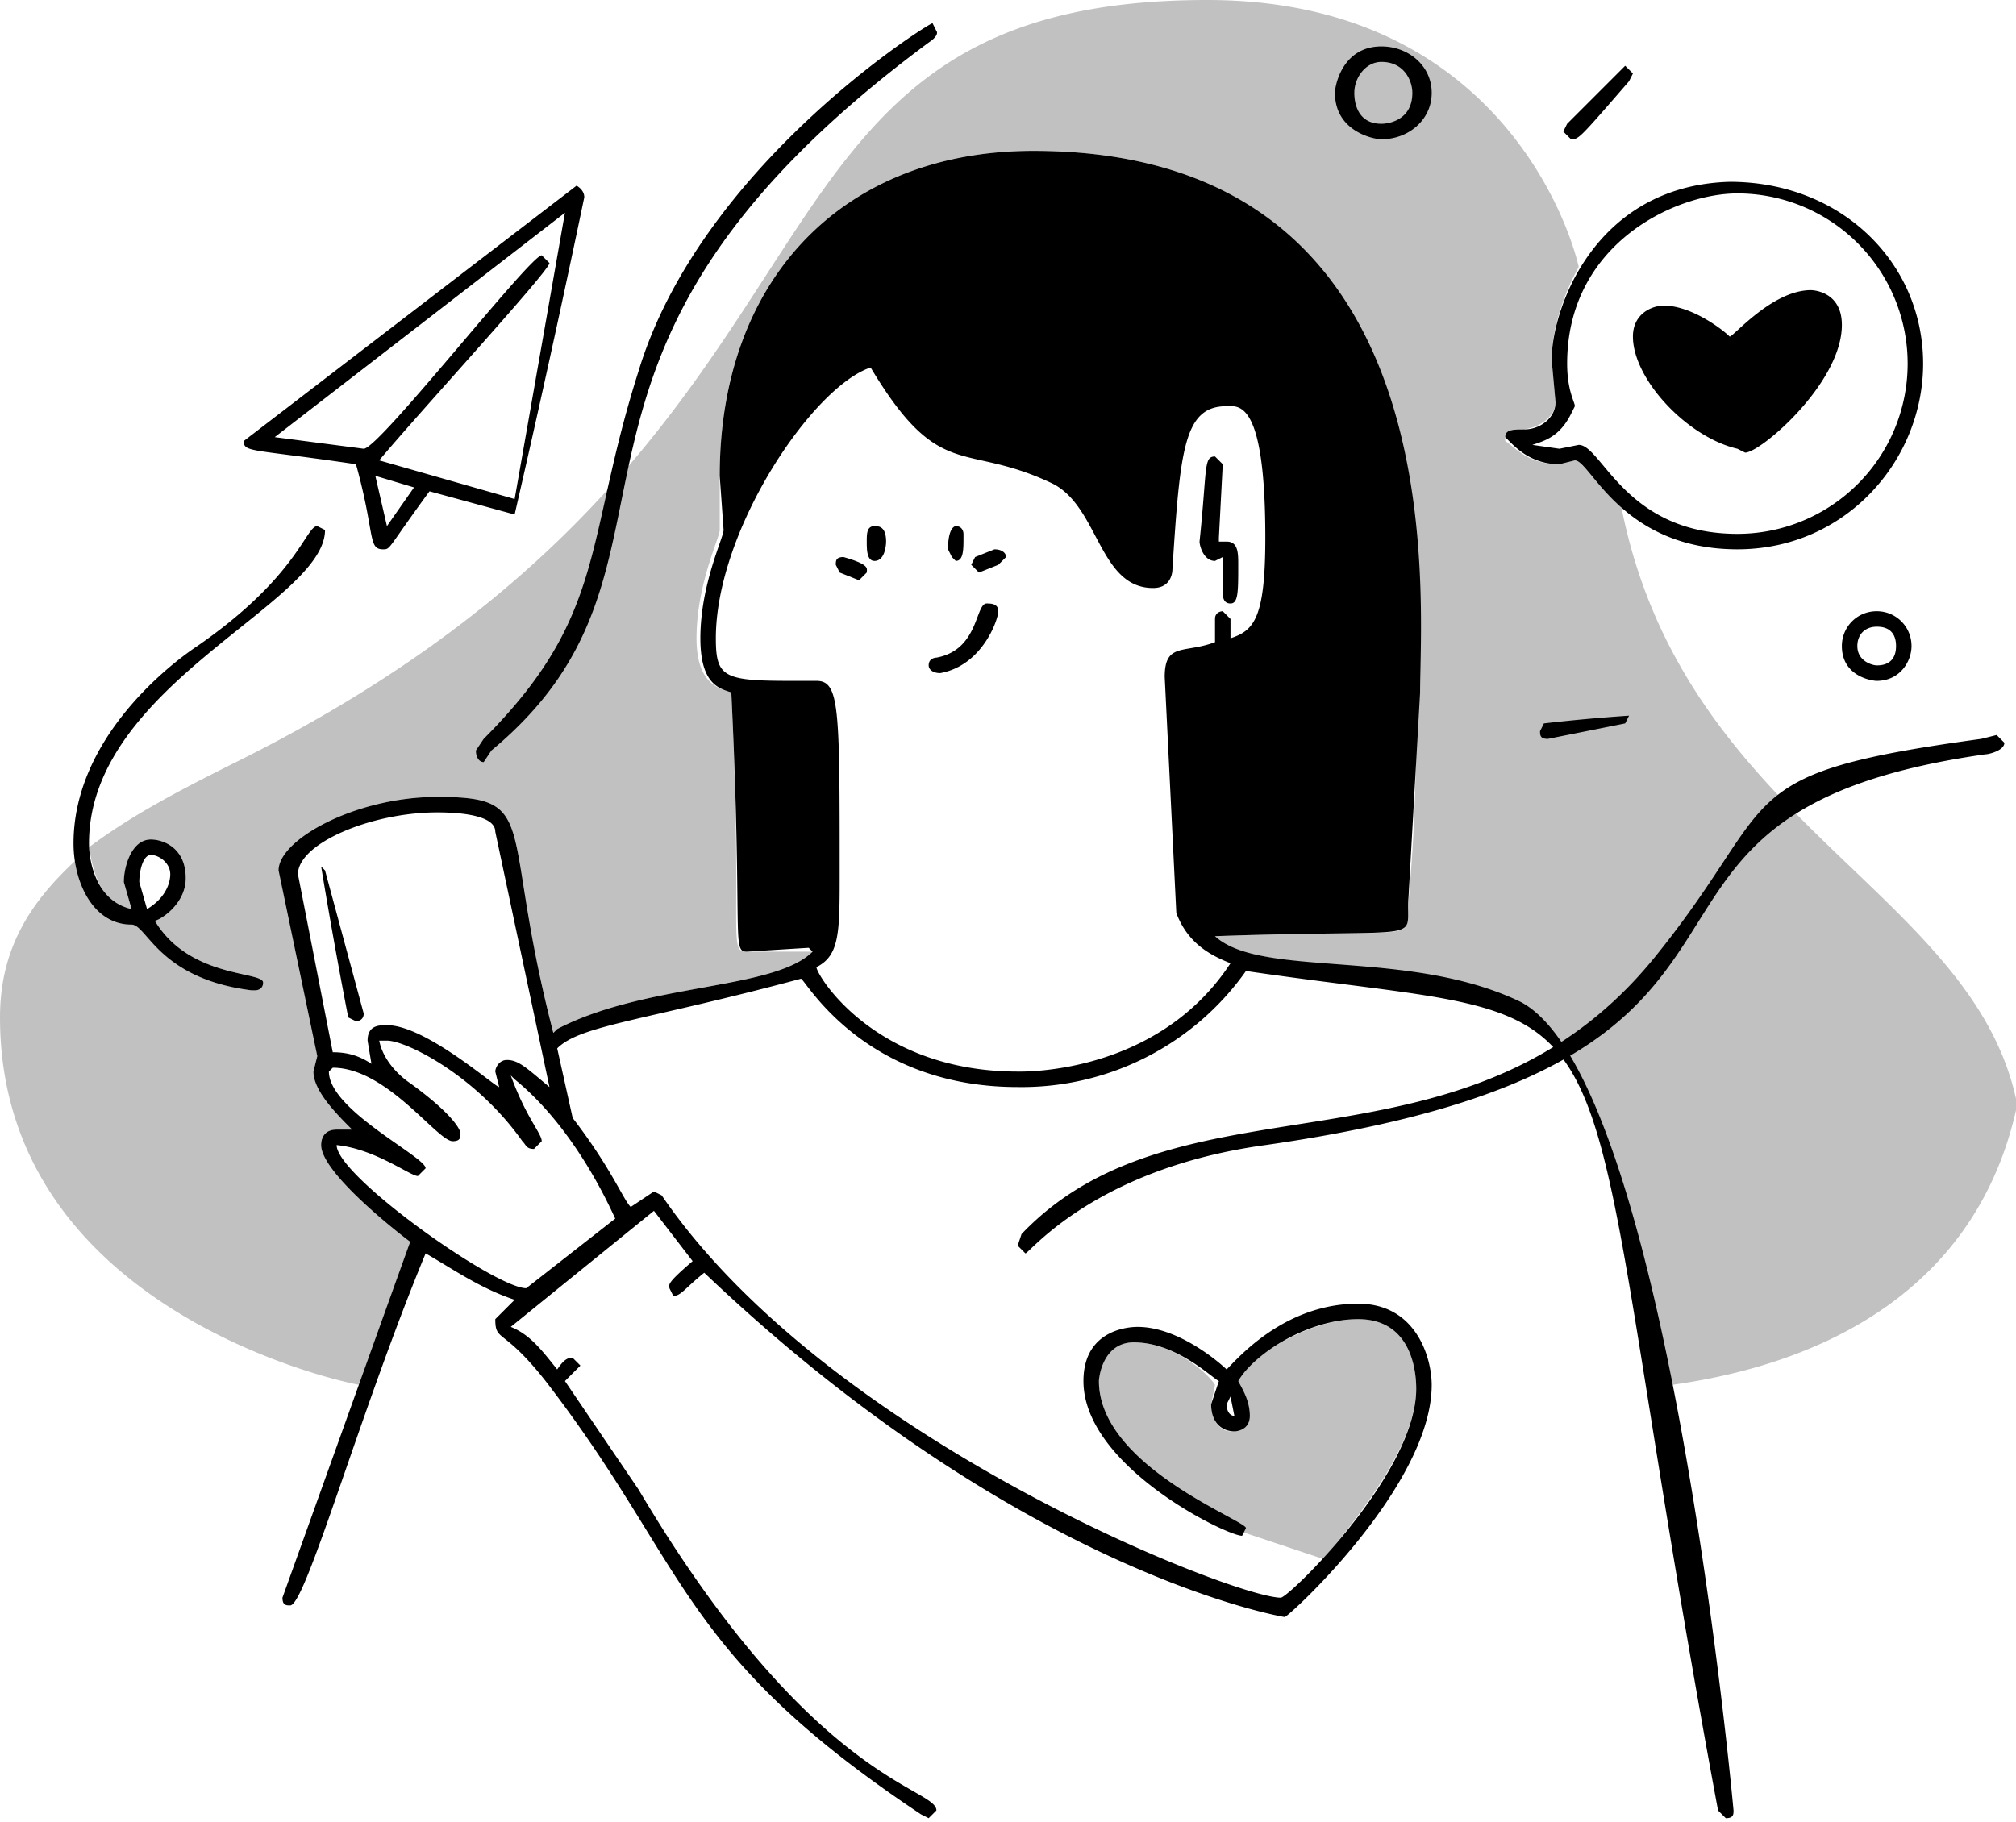 <svg xmlns="http://www.w3.org/2000/svg" viewBox="0 0 521 471" fill-rule="evenodd" clip-rule="evenodd" stroke-linejoin="round" stroke-miterlimit="2"><path d="M351 341c13 0 15 12 15 18 0 14-14 32-24 44l-21-7 1-1c0-2-38-16-38-38 0-1 0-10 9-10 11 0 20 9 21 11l-1 5c0 5 3 7 5 7 1 0 5 0 5-4s-2-7-4-9c4-6 19-16 32-16zM312 0c73 0 93 56 96 69-5 9-7 18-7 24l1 11c0 4-5 7-9 7-2 0-4 0-4 2v1c3 2 6 6 14 6l4-1c2 0 5 6 12 12 16 81 90 99 102 153v3c-10 44-46 65-89 71a574 574 0 00-15-58c-7-20-15-36-25-40-29-15-66-7-78-18 56-2 49 2 50-9 2-22 2-38 2-54 0-25 11-140-99-140-49 0-81 33-81 84v14c0 2-6 14-6 28 0 12 6 13 9 14 3 63-1 67 4 67h17c-10 10-43 8-66 20l-1 1c-14-54-3-61-30-61-21 0-40 11-40 19l9 48-1 4c0 5 6 11 10 15h-4c-3 0-4 2-4 4 0 7 19 22 23 25l-13 37c-1 0-93-18-93-95 0-18 8-30 20-41 1 9 6 17 15 17 3 0 6 14 30 17h1s2 0 2-2c0-3-19-1-28-16 1 0 8-4 8-11 0-8-6-10-9-10-5 0-7 7-7 11l2 7c-8-1-10-10-11-16 12-9 26-16 40-23C230 112 181 0 312 0z" fill="#c1c1c1"></path><path d="M516 190l2 2c0 2-4 3-5 3-112 16-32 79-186 101-44 6-61 28-62 28l-2-2 1-3c42-44 115-11 164-72 33-41 18-47 84-56l4-1M123 194l2-3c32-32 26-51 40-95 16-53 75-90 76-90l1 2s1 1-2 3c-112 83-54 134-113 183l-2 3c-1 0-2-1-2-3M357 32c2 0 8-1 8-8 0-3-2-8-8-8-4 0-7 4-7 8 0 1 0 8 7 8m0 4c-2 0-12-2-12-12 0-2 2-12 12-12 7 0 13 5 13 12s-6 12-13 12M485 172c1 0 5 0 5-5s-4-5-5-5c-3 0-5 2-5 5 0 4 4 5 5 5m9-5c0 4-3 9-9 9-1 0-9-1-9-9 0-5 4-9 9-9s9 4 9 9M406 36l-2-2 1-2 15-15 2 2-1 2c-13 15-13 15-15 15M400 191c-2 0-2-1-2-2l1-2a468 468 0 0122-2l-1 2-20 4"></path><path d="M319 366l-1-5-1 2c0 2 1 3 2 3m-219-97h-2c1 5 5 9 8 11 11 8 13 12 13 13s0 2-2 2c-4 0-17-19-31-19l-1 1c0 10 25 22 25 25l-2 2c-2 0-11-7-21-8 0 8 41 37 49 37l23-18c-1-2-10-23-26-36l-1-1c4 11 8 15 8 17l-2 2c-2 0-2-1-3-2-12-17-30-26-35-26m42 12l-14-66c0-4-8-5-15-5-17 0-36 8-36 16l9 46c4 0 7 1 10 3l-1-6c0-4 3-4 5-4 10 0 28 16 29 16l-1-4c0-1 1-3 3-3 3 0 5 2 11 7m176-32c-5-2-11-5-14-13l-3-61c0-9 5-6 13-9v-1-4-1c0-2 2-2 2-2l2 2v5c6-2 9-5 9-26 0-36-7-34-10-34-11 0-12 11-14 42 0 2-1 5-5 5-14 0-14-21-26-27-23-11-29 0-47-30-15 5-40 42-40 70 0 10 2 11 19 11h7c6 0 6 7 6 50 0 15 0 21-6 24 0 2 15 27 52 27 1 0 36 1 55-28m-208 75c-17 41-31 91-35 91-1 0-2 0-2-2l33-92c-4-3-23-18-23-25 0-2 1-4 4-4h4c-4-4-10-10-10-15l1-4-10-48c0-8 20-19 41-19 27 0 16 7 30 61l1-1c23-12 56-10 66-20l-1-1-16 1c-4 0-1-4-4-67-3-1-8-2-8-14 0-14 6-26 6-28l-1-14c0-51 32-84 81-84 110 0 100 115 100 140l-3 53c-1 12 7 8-50 10 12 11 50 3 79 17 38 20 55 209 55 209 0 1 0 2-2 2l-2-2c-42-226-13-201-122-217a71 71 0 01-59 30c-40 0-55-28-56-28-41 11-57 12-63 18l4 18c10 13 13 21 15 23l6-4 2 1c43 63 148 104 160 104 2 0 35-32 35-54 0-6-2-18-15-18s-27 9-31 16c1 2 3 5 3 9s-4 4-4 4c-3 0-6-2-6-7l2-6c-2-1-11-10-22-10-8 0-9 9-9 10 0 22 38 36 38 38l-1 2c-4 0-41-18-41-40 0-14 13-14 14-14 11 0 22 10 23 11 3-3 15-17 34-17 15 0 19 14 19 21 0 26-37 60-38 60 0 0-68-11-150-89-5 4-6 6-8 6l-1-2c0-1-1-1 6-7l-10-13-37 30c5 2 8 6 12 11 2-3 3-3 4-3l2 2-4 4 19 28c45 76 77 77 77 83l-2 2-2-1c-63-42-60-64-97-112-11-14-13-10-13-16l5-5c-9-3-16-8-23-12M107 126l-10-3 3 13 7-10m-9-7l35 10 13-74-75 58 23 3c4 0 43-50 46-50l2 2c0 2-34 39-44 51m13 8c-11 15-10 15-12 15-4 0-2-4-7-22-27-4-29-3-29-6l86-66s2 1 2 3a4062 4062 0 01-18 82l-22-6M396 115l7 1 5-1c6 0 12 23 41 23a44 44 0 100-88c-16 0-44 13-44 44 0 7 2 10 2 11l-1 2c-3 6-7 7-10 8m51-68c29 0 50 21 50 47 0 25-20 48-48 48-30 0-38-23-42-23l-4 1c-7 0-11-4-13-6l-1-1c0-2 2-2 5-2 4 0 8-3 8-7l-1-11c0-13 11-45 46-46"></path><path d="M36 228l2 7c5-3 6-7 6-9 0-3-3-5-5-5s-3 4-3 7m-2 7l-2-7c0-4 2-11 7-11 3 0 9 2 9 10 0 7-7 11-8 11 9 15 28 13 28 16 0 2-2 2-2 2h-1c-24-3-27-17-31-17-10 0-15-11-15-21 0-26 23-45 32-51 26-18 28-31 31-31l2 1c0 19-61 40-61 81 0 5 2 15 11 17M315 139v1h2c3 0 3 3 3 6 0 7 0 10-2 10s-2-2-2-3v-7-2l-2 1c-3 0-4-4-4-5 2-19 1-22 4-22l2 2-1 19M243 174c-2 0-3-1-3-2 0-2 2-2 2-2 11-2 10-14 13-14 1 0 3 0 3 2s-4 14-15 16M224 140c0-2 0-4 2-4 1 0 3 0 3 4 0 0 0 5-3 5-2 0-2-3-2-5M224 148l-2 2-5-2-1-2c0-1 0-2 2-2 7 2 6 3 6 4M257 142c2 0 3 1 3 2l-2 2-5 2-2-2 1-2 5-2M249 138v1c0 3 0 6-2 6l-1-1-1-2c0-6 2-6 2-6 2 0 2 2 2 2M94 262c0 2-2 2-2 2l-2-1a1393 1393 0 01-7-39l1 1 10 37M447 87c1 0 11-12 21-12 0 0 8 0 8 9 0 15-21 33-25 33l-2-1c-13-3-27-18-27-29 0-6 5-8 8-8 7 0 15 6 17 8"></path></svg>